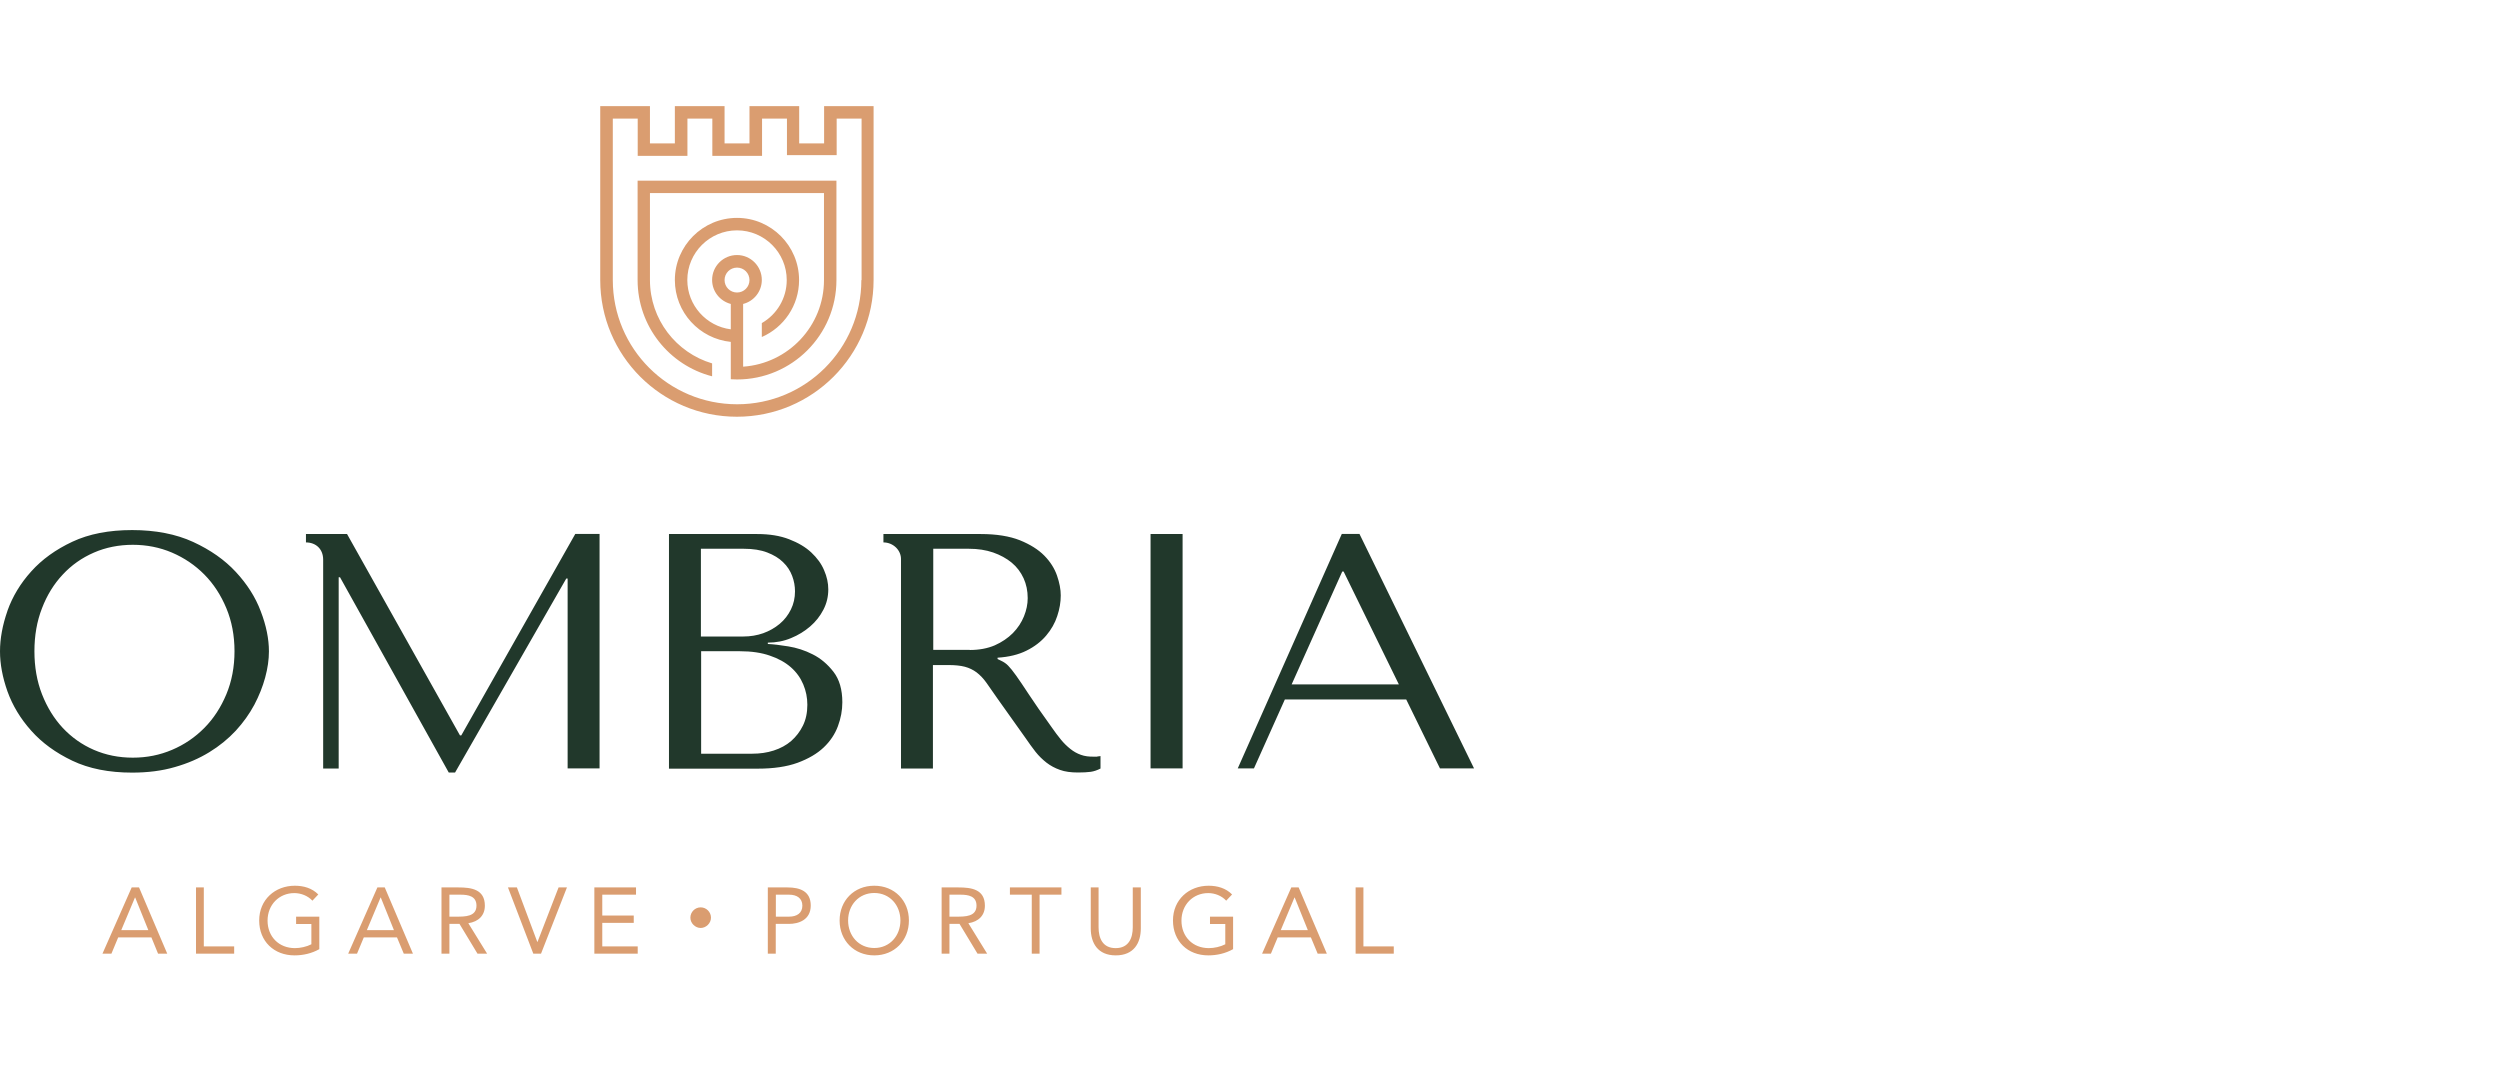 <?xml version="1.0" encoding="UTF-8"?>
<svg xmlns="http://www.w3.org/2000/svg" width="212" height="91" viewBox="0 0 212 91" fill="none">
  <path d="M0.634 51.787C1.066 50.577 1.738 49.463 2.65 48.455C3.562 47.437 4.724 46.602 6.136 45.939C7.547 45.277 9.237 44.95 11.206 44.95C13.174 44.95 14.922 45.286 16.381 45.958C17.841 46.631 19.05 47.475 20.001 48.503C20.952 49.53 21.662 50.635 22.114 51.844C22.575 53.045 22.805 54.178 22.805 55.234C22.805 55.935 22.699 56.674 22.488 57.452C22.277 58.23 21.97 58.998 21.566 59.766C21.153 60.534 20.635 61.264 20.001 61.956C19.358 62.647 18.609 63.261 17.745 63.789C16.881 64.318 15.911 64.74 14.826 65.047C13.741 65.364 12.531 65.518 11.206 65.518C9.237 65.518 7.547 65.182 6.136 64.51C4.724 63.837 3.562 62.992 2.65 61.965C1.738 60.947 1.066 59.833 0.634 58.633C0.211 57.433 0 56.3 0 55.234C0 54.168 0.211 53.006 0.634 51.797M3.562 58.873C3.994 59.977 4.58 60.928 5.32 61.725C6.069 62.522 6.942 63.146 7.96 63.588C8.978 64.029 10.073 64.25 11.263 64.25C12.454 64.25 13.549 64.029 14.586 63.588C15.632 63.146 16.544 62.522 17.332 61.725C18.119 60.928 18.734 59.977 19.195 58.873C19.655 57.769 19.886 56.55 19.886 55.224C19.886 53.899 19.655 52.68 19.195 51.576C18.734 50.471 18.119 49.521 17.332 48.724C16.544 47.927 15.632 47.312 14.586 46.861C13.549 46.419 12.435 46.199 11.263 46.199C10.092 46.199 8.968 46.419 7.96 46.861C6.942 47.303 6.059 47.927 5.32 48.724C4.571 49.521 3.985 50.471 3.562 51.576C3.13 52.68 2.919 53.899 2.919 55.224C2.919 56.55 3.13 57.769 3.562 58.873ZM56.739 45.286H64.209C65.246 45.286 66.149 45.43 66.917 45.728C67.685 46.026 68.309 46.391 68.799 46.851C69.279 47.303 69.654 47.802 69.884 48.359C70.124 48.906 70.239 49.444 70.239 49.982C70.239 50.587 70.105 51.163 69.826 51.7C69.548 52.238 69.174 52.718 68.703 53.122C68.233 53.525 67.695 53.861 67.08 54.111C66.466 54.37 65.803 54.495 65.112 54.495V54.61C65.544 54.629 66.13 54.696 66.84 54.812C67.551 54.927 68.252 55.148 68.924 55.493C69.596 55.829 70.182 56.329 70.681 56.972C71.18 57.615 71.43 58.48 71.43 59.555C71.43 60.237 71.305 60.909 71.055 61.581C70.806 62.253 70.403 62.858 69.846 63.386C69.289 63.914 68.549 64.346 67.637 64.683C66.715 65.019 65.582 65.182 64.248 65.182H56.729V45.306L56.739 45.286ZM63.038 53.976C63.633 53.976 64.2 53.88 64.718 53.698C65.246 53.506 65.707 53.246 66.12 52.901C66.523 52.565 66.84 52.152 67.071 51.681C67.301 51.211 67.416 50.702 67.416 50.145C67.416 49.713 67.34 49.271 67.176 48.839C67.013 48.407 66.763 48.013 66.408 47.677C66.062 47.331 65.611 47.063 65.064 46.851C64.516 46.64 63.854 46.535 63.076 46.535H59.437V53.976H63.019H63.038ZM63.796 63.914C64.44 63.914 65.045 63.828 65.611 63.645C66.178 63.463 66.677 63.194 67.09 62.839C67.503 62.474 67.839 62.042 68.088 61.533C68.338 61.024 68.463 60.438 68.463 59.766C68.463 59.161 68.348 58.585 68.117 58.038C67.887 57.49 67.541 57.001 67.071 56.588C66.6 56.175 66.005 55.839 65.285 55.599C64.574 55.349 63.719 55.224 62.75 55.224H59.456V63.914H63.796ZM100.284 45.286H97.567V65.163H100.284V45.286ZM108.955 59.315L106.334 65.163H104.96L113.785 45.277H115.283L125 65.163H122.11L119.248 59.315H108.955ZM113.938 48.465H113.823L109.531 58.038H118.624L113.938 48.465ZM93.064 64.164H92.766C92.343 64.174 91.978 64.126 91.662 64.01C91.335 63.895 91.047 63.732 90.769 63.511C90.49 63.29 90.221 63.031 89.962 62.714C89.703 62.397 89.444 62.051 89.165 61.648C88.339 60.496 87.696 59.574 87.245 58.883C86.793 58.191 86.428 57.654 86.16 57.279C85.891 56.905 85.67 56.626 85.497 56.453C85.334 56.281 85.123 56.137 84.892 56.031L84.594 55.887V55.772C85.545 55.714 86.371 55.513 87.043 55.176C87.725 54.84 88.282 54.408 88.714 53.899C89.146 53.39 89.463 52.834 89.655 52.238C89.856 51.643 89.952 51.057 89.952 50.491C89.952 49.982 89.847 49.425 89.635 48.81C89.424 48.205 89.069 47.639 88.56 47.12C88.051 46.602 87.36 46.17 86.486 45.814C85.612 45.469 84.508 45.286 83.173 45.286H74.915V45.997C75.751 45.997 76.433 46.669 76.404 47.456V65.172H79.112V56.396H80.427C80.984 56.396 81.454 56.444 81.819 56.54C82.184 56.636 82.52 56.799 82.818 57.02C83.116 57.251 83.394 57.538 83.653 57.903C83.913 58.268 84.22 58.71 84.585 59.238L86.947 62.56C87.245 62.992 87.533 63.396 87.811 63.751C88.099 64.116 88.416 64.414 88.743 64.673C89.079 64.932 89.453 65.134 89.885 65.287C90.308 65.441 90.817 65.508 91.412 65.508C91.844 65.508 92.209 65.489 92.487 65.451C92.766 65.412 93.044 65.316 93.323 65.172V64.116L93.025 64.154L93.064 64.164ZM82.223 55.109H79.14V46.535H82.165C82.924 46.535 83.605 46.64 84.22 46.851C84.825 47.063 85.353 47.351 85.795 47.716C86.236 48.081 86.563 48.522 86.803 49.041C87.033 49.55 87.149 50.106 87.149 50.721C87.149 51.23 87.043 51.748 86.832 52.267C86.621 52.785 86.313 53.256 85.891 53.688C85.468 54.111 84.959 54.456 84.354 54.725C83.749 54.984 83.039 55.119 82.242 55.119M48.779 45.286L39.119 62.359H39.004L29.43 45.286H25.945V45.997C26.78 45.997 27.404 46.554 27.404 47.456V65.172H28.72V48.954H28.835L38.053 65.508H38.591L48.02 49.06H48.135V65.163H50.843V45.277H48.788L48.779 45.286Z" fill="#21382B"></path>
  <path fill-rule="evenodd" clip-rule="evenodd" d="M55.125 15.318H54.069V23.749C54.069 27.676 56.758 30.979 60.387 31.911V30.816C57.343 29.913 55.116 27.09 55.116 23.749V16.374H69.874V23.749C69.874 27.647 66.849 30.826 63.018 31.094V25.775C63.93 25.544 64.602 24.719 64.602 23.739C64.602 22.577 63.661 21.627 62.5 21.627C61.338 21.627 60.387 22.568 60.387 23.739C60.387 24.719 61.059 25.535 61.971 25.775V27.926C59.897 27.666 58.284 25.89 58.284 23.749C58.284 21.425 60.176 19.534 62.5 19.534C64.823 19.534 66.715 21.425 66.715 23.749C66.715 25.304 65.87 26.668 64.602 27.398V28.579C66.465 27.762 67.761 25.909 67.761 23.749C67.761 20.839 65.399 18.477 62.5 18.477C59.6 18.477 57.228 20.839 57.228 23.749C57.228 26.485 59.312 28.723 61.971 28.992V32.16C62.144 32.17 62.317 32.179 62.5 32.179C67.157 32.179 70.93 28.406 70.93 23.749V15.318H55.125ZM61.443 23.749C61.443 23.163 61.914 22.693 62.5 22.693C63.085 22.693 63.556 23.163 63.556 23.749C63.556 24.334 63.085 24.805 62.5 24.805C61.914 24.805 61.443 24.334 61.443 23.749ZM73.043 9H69.884V12.159H67.771V9H63.556V12.159H61.443V9H57.228V12.159H55.116V9H50.9V23.749C50.9 30.153 56.085 35.339 62.49 35.339C68.895 35.339 74.08 30.144 74.08 23.749V9H73.023H73.043ZM73.043 23.749C73.043 29.568 68.328 34.282 62.509 34.282C56.69 34.282 51.966 29.568 51.966 23.749V10.056H54.078V13.215H58.294V10.056H60.406V13.215H64.622V10.056H66.734V13.158H70.949V10.056H73.062V23.758L73.043 23.749ZM114.956 80.872H118.192V80.257H115.618V75.254H114.956V80.872ZM110.904 78.874H108.609L109.771 76.109H109.79L110.904 78.874ZM107.015 80.872H107.773L108.35 79.489H111.163L111.739 80.872H112.517L110.126 75.254H109.502L107.024 80.872H107.015ZM104.566 77.732H102.607V78.356H103.904V80.075C103.491 80.286 102.963 80.401 102.511 80.401C101.129 80.401 100.188 79.412 100.188 78.068C100.188 76.724 101.167 75.734 102.454 75.734C103.03 75.734 103.606 75.965 103.981 76.378L104.48 75.85C103.952 75.312 103.232 75.11 102.492 75.11C100.812 75.11 99.468 76.291 99.468 78.058C99.468 79.825 100.725 81.016 102.463 81.016C103.193 81.016 103.923 80.852 104.566 80.488V77.722V77.732ZM96.721 75.254H96.059V78.634C96.059 79.537 95.723 80.401 94.609 80.401C93.495 80.401 93.159 79.546 93.159 78.634V75.254H92.496V78.73C92.496 79.95 93.073 81.016 94.619 81.016C96.165 81.016 96.741 79.95 96.741 78.73V75.254H96.721ZM90.019 75.254H85.641V75.869H87.494V80.872H88.156V75.869H90.01V75.254H90.019ZM80.513 75.869H81.454C82.107 75.869 82.808 75.984 82.808 76.8C82.808 77.732 81.848 77.732 81.108 77.732H80.513V75.869ZM79.85 80.872H80.513V78.346H81.368L82.894 80.872H83.711L82.117 78.289C82.99 78.154 83.519 77.626 83.519 76.8C83.519 75.408 82.366 75.254 81.281 75.254H79.85V80.872ZM74.137 80.391C72.822 80.391 71.919 79.355 71.919 78.058C71.919 76.762 72.822 75.725 74.137 75.725C75.453 75.725 76.355 76.762 76.355 78.058C76.355 79.355 75.453 80.391 74.137 80.391ZM74.137 81.016C75.847 81.016 77.076 79.758 77.076 78.058C77.076 76.359 75.847 75.11 74.137 75.11C72.428 75.11 71.199 76.368 71.199 78.058C71.199 79.748 72.428 81.016 74.137 81.016ZM65.793 75.869H66.916C67.579 75.869 68.04 76.176 68.04 76.8C68.04 77.424 67.579 77.732 66.916 77.732H65.793V75.869ZM65.121 80.872H65.784V78.346H66.907C67.704 78.346 68.751 78.02 68.751 76.791C68.751 75.562 67.819 75.254 66.782 75.254H65.111V80.872H65.121ZM59.417 76.944C58.937 76.944 58.544 77.338 58.544 77.818C58.544 78.298 58.966 78.692 59.417 78.692C59.869 78.692 60.291 78.298 60.291 77.818C60.291 77.338 59.897 76.944 59.417 76.944ZM50.401 80.872H54.078V80.257H51.073V78.26H53.742V77.636H51.073V75.869H53.934V75.254H50.401V80.872ZM45.235 80.872H45.878L48.077 75.254H47.367L45.581 79.873H45.562L43.833 75.254H43.075L45.225 80.872H45.235ZM38.12 75.869H39.051C39.704 75.869 40.405 75.984 40.405 76.8C40.405 77.732 39.445 77.732 38.706 77.732H38.11V75.869H38.12ZM37.448 80.872H38.11V78.346H38.965L40.492 80.872H41.308L39.714 78.289C40.588 78.154 41.116 77.626 41.116 76.8C41.116 75.408 39.964 75.254 38.878 75.254H37.438V80.872H37.448ZM33.405 78.874H31.11L32.272 76.109H32.291L33.405 78.874ZM29.516 80.872H30.275L30.851 79.489H33.664L34.241 80.872H35.018L32.627 75.254H32.003L29.526 80.872H29.516ZM27.068 77.732H25.109V78.356H26.405V80.075C25.992 80.286 25.464 80.401 25.013 80.401C23.63 80.401 22.689 79.412 22.689 78.068C22.689 76.724 23.669 75.734 24.955 75.734C25.532 75.734 26.108 75.965 26.492 76.378L26.991 75.85C26.463 75.312 25.743 75.11 25.003 75.11C23.323 75.11 21.979 76.291 21.979 78.058C21.979 79.825 23.237 81.016 24.975 81.016C25.704 81.016 26.434 80.852 27.078 80.488V77.722L27.068 77.732ZM16.621 80.872H19.857V80.257H17.283V75.254H16.621V80.872ZM12.578 78.874H10.283L11.445 76.109H11.464L12.578 78.874ZM8.689 80.872H9.448L10.024 79.489H12.838L13.404 80.872H14.182L11.791 75.254H11.167L8.689 80.872Z" fill="#DA9D70"></path>
</svg>
